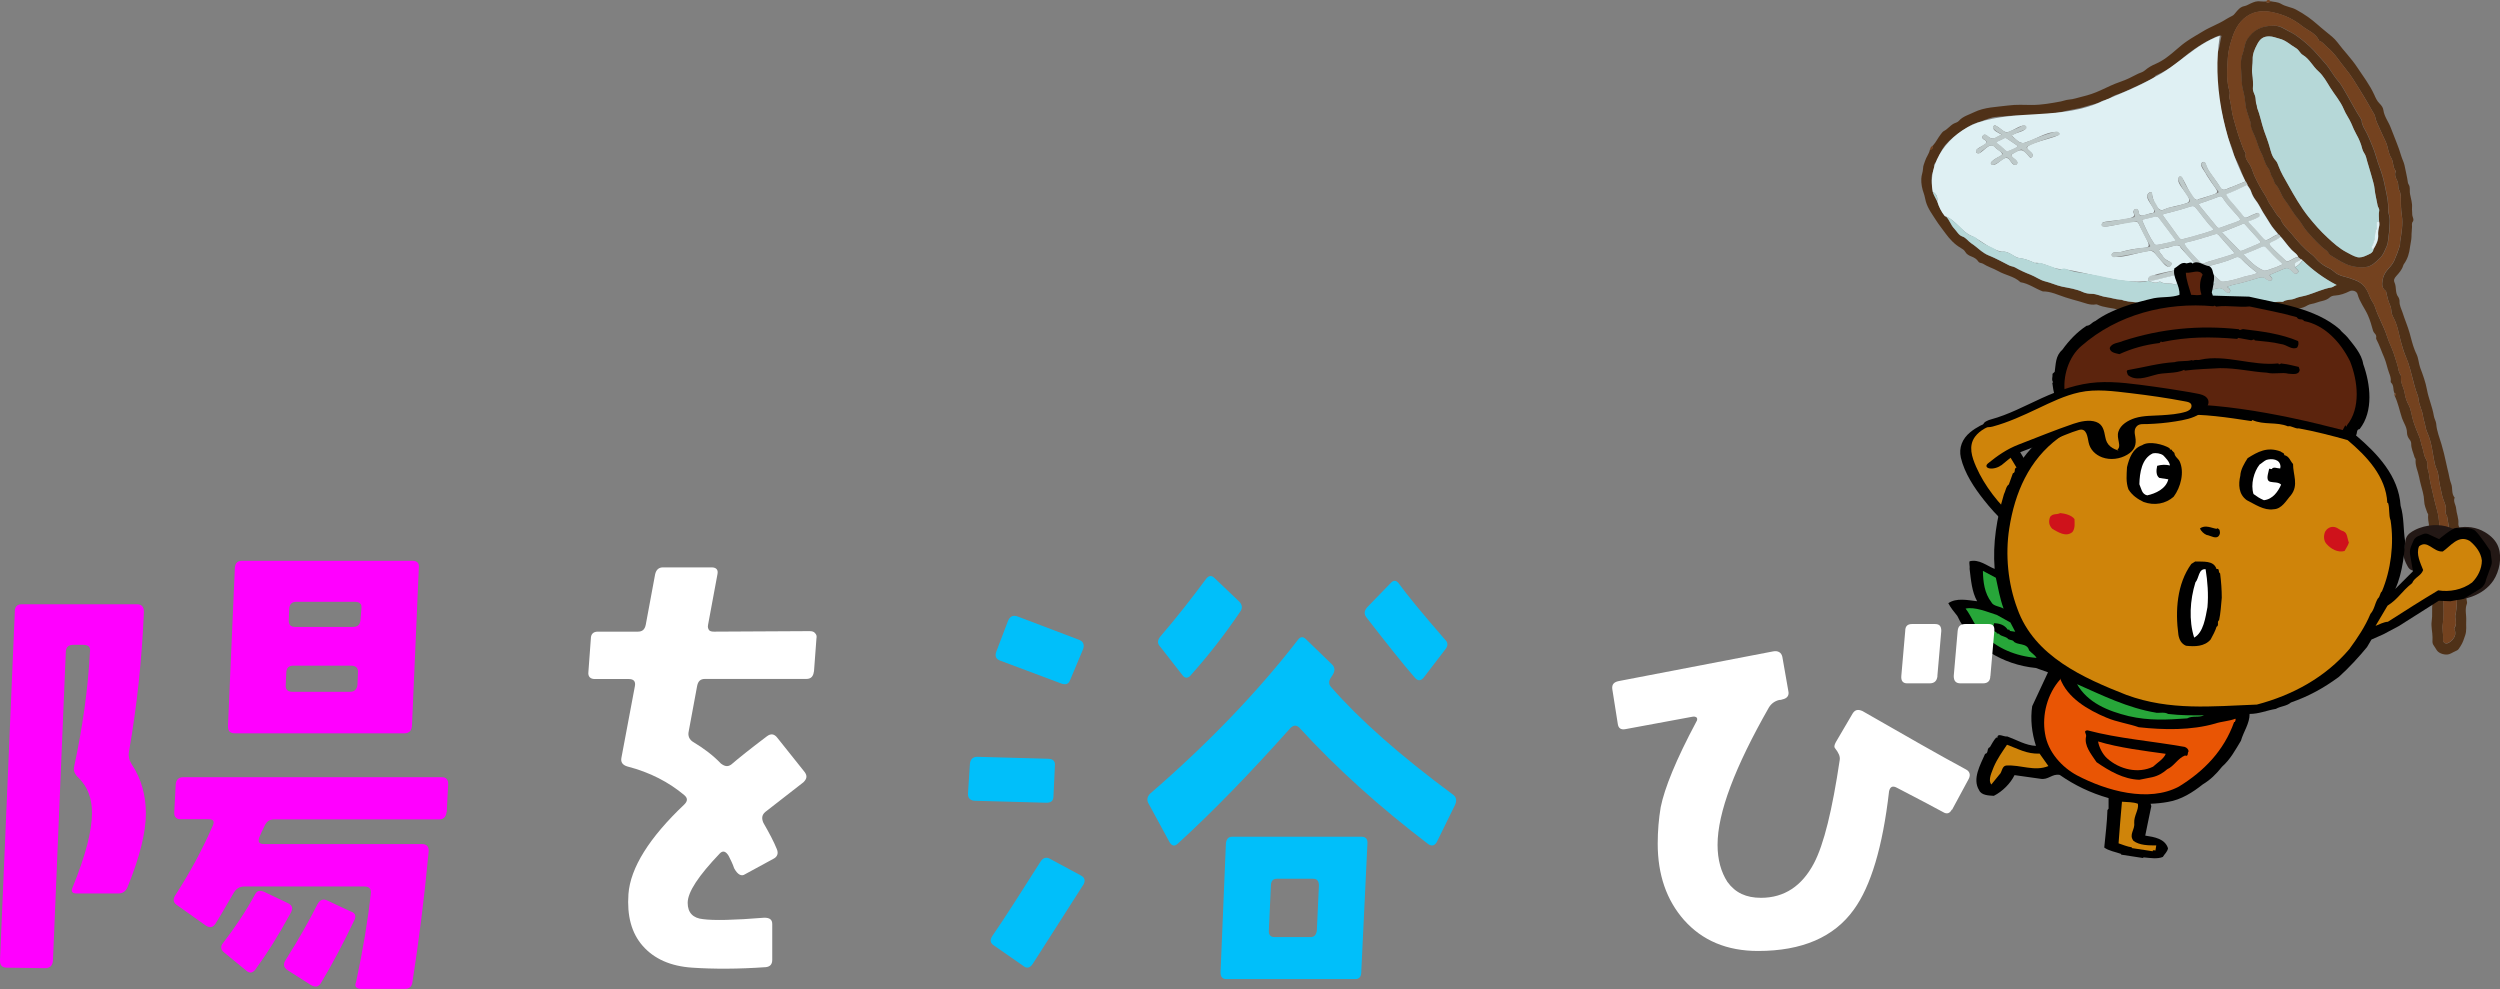 <?xml version="1.0" encoding="UTF-8"?>
<svg id="_レイヤー_2" data-name="レイヤー 2" xmlns="http://www.w3.org/2000/svg" viewBox="0 0 242.7 96.01">
  <rect x="0" y="0" width="242.7" height="96.01" fill="#808080" stroke="none"/>
  <defs>
    <style>
      .cls-1 {
        fill: #00bffa;
      }

      .cls-2 {
        fill: #231815;
      }

      .cls-3 {
        fill: #00bffa;
      }

      .cls-4 {
        fill: #e95504;
      }

      .cls-5 {
        fill: #27a639;
      }

      .cls-6 {
        fill: #fff;
      }

      .cls-7 {
        fill: #5c240d;
      }

      .cls-8 {
        fill: #cf840a;
      }

      .cls-9 {
        fill: #bdc9c9;
      }

      .cls-10 {
        fill: #cf121b;
      }

      .cls-11 {
        fill: #b6d8d8;
      }

      .cls-12 {
        fill: #74421f;
      }

      .cls-13 {
        fill: #f0f;
      }

      .cls-14 {
        fill: #dff0f3;
      }

      .cls-15 {
        fill: #4f3118;
      }
    </style>
  </defs>
  <g id="_レイヤー_1-2" data-name="レイヤー 1">
    <g>
      <g>
        <path class="cls-15" d="M187.65,14.13c.31-.34.49-.76.78-1.12.09-.11.17-.24.3-.3.36-.18.59-.53.96-.72.15-.08.35-.11.47-.25.39-.45.97-.59,1.47-.84,1.04-.51,2.21-.51,3.33-.66.75-.1,1.53-.06,2.3-.05.95,0,1.87-.17,2.8-.34.26-.05.52-.16.78-.18.46-.03.9-.2,1.34-.3.59-.14,1.18-.34,1.74-.6.64-.3,1.28-.61,1.95-.84.56-.19,1.08-.45,1.59-.72.25-.14.55-.18.77-.38.31-.27.66-.47,1.04-.63.37-.16.72-.37,1.04-.6.7-.5,1.3-1.13,2.01-1.61.5-.34,1.02-.63,1.53-.94.73-.45,1.57-.73,2.3-1.21.18-.12.38-.2.57-.31.13-.07.19-.15.28-.26.24-.29.48-.61.9-.68.12-.02.24-.08.36-.14.31-.15.63-.32.97-.33.24,0,.49.05.73.02.16.19.31.13.46-.02.35.08.7.05,1.06.27.41.25.95.3,1.4.53.42.22.81.47,1.2.74.61.43,1.14.95,1.72,1.41.4.32.82.64,1.12,1.04.61.82,1.34,1.55,1.91,2.41.58.87,1.22,1.71,1.66,2.67.13.29.27.62.52.86.18.18.34.39.37.64.09.64.5,1.13.72,1.72.34.92.75,1.81,1.02,2.75.09.3.24.57.31.88.11.56.25,1.11.33,1.68.02.15.13.24.16.39.05.25,0,.49.05.74.08.44.23.86.19,1.32-.02.2.03.44.02.64,0,.24.21.5.06.7-.14.18-.07.34-.08.51,0,.31-.06.61-.05.93,0,.33-.1.67-.14,1-.07.62-.23,1.18-.6,1.69-.03.04-.06.1-.07.15-.12.4-.4.71-.66,1-.2.22-.29.39-.17.66.2.44.03.97.36,1.39.05.06.13.27.12.42-.02.4.18.73.29,1.08.21.67.5,1.32.69,2,.15.55.28,1.11.49,1.64.05.14.12.28.18.41.2.42.2.88.36,1.32.26.69.52,1.4.65,2.12.16.87.53,1.68.67,2.55.04.26.21.52.23.77.05.7.32,1.33.51,1.98.17.58.32,1.17.44,1.76.07.36.17.72.25,1.08.07.32.12.66.24.96.19.45,0,.98.35,1.38-.17.38.12.7.14,1.05.04.5.27.97.22,1.49-.01.12.04.27.12.39.07.11.18.28.11.39-.11.17-.04.29,0,.45.13.59.32,1.18.26,1.8-.01.14.05.27.08.41.07.26.13.51.15.79.02.38-.01.76,0,1.14,0,.29.09.58.1.86.02.31.02.63-.03.93-.04.23.11.42.03.62-.21.53-.03,1.08-.06,1.61-.03.49.07.99-.11,1.47-.12.34-.22.69-.43,1-.11.15-.2.37-.35.43-.25.1-.47.25-.72.35-.36.15-1.01-.02-1.23-.34-.11-.15-.19-.32-.3-.47-.2-.24-.12-.51-.13-.79,0-.53-.16-1.07-.08-1.59.09-.58,0-1.15.07-1.73.03-.25,0-.52.02-.79.03-.25.14-.48.06-.76-.16-.53-.09-1.1-.15-1.64-.05-.4.06-.82.02-1.21-.05-.47-.11-.93-.08-1.4.11-.22.11-.42-.07-.61.04-.75-.29-1.47-.21-2.22,0-.05-.07-.11-.09-.17-.12-.36-.29-.72-.3-1.11-.01-.31-.06-.63-.14-.92-.12-.47-.26-.94-.35-1.42-.11-.57-.4-1.11-.34-1.72,0-.07-.09-.15-.11-.23-.12-.43-.33-.84-.32-1.3,0-.15-.06-.28-.15-.39-.16-.2-.26-.44-.26-.69,0-.52-.32-.93-.48-1.39-.24-.73-.38-1.49-.72-2.19.21-.11.09-.2-.03-.28-.14-.32-.02-.71-.31-.98-.03-.03-.05-.08-.04-.11.05-.29-.06-.59-.15-.82-.19-.5-.27-1.02-.48-1.51-.26-.58-.45-1.19-.75-1.75-.03-.06-.05-.12-.03-.19.04-.17-.04-.3-.15-.41-.08-.08-.13-.18-.16-.28-.14-.5-.28-1-.49-1.47-.31-.7-.81-1.3-1.01-2.06-.08-.29-.5-.42-.77-.28-.44.22-.91.39-1.4.42-.2.01-.39.06-.52.18-.38.35-.89.34-1.33.52-.27.11-.6.11-.81.24-.27.16-.56.28-.82.31-.94.09-1.85.4-2.78.5-.47.05-.95.06-1.41.18-.29.08-.58.17-.87-.01-.01,0-.04,0-.06,0-.49.15-.99.01-1.48.1-.39.07-.78-.08-1.15-.03-.65.09-1.3.08-1.94.11-1,.04-2-.07-3-.15-.66-.05-1.32-.1-1.97-.26-.37-.09-.76.05-1.12-.05-.57-.17-1.16-.12-1.74-.27-.7-.18-1.45-.19-2.12-.5-.03-.01-.07-.02-.1-.01-.57.11-1.1-.15-1.62-.29-.44-.12-.9-.25-1.34-.39-.72-.23-1.41-.59-2.2-.58-.01,0-.02,0-.03-.01-.72-.27-1.35-.76-2.13-.88,0,0-.02-.01-.03-.02-.61-.57-1.45-.66-2.14-1.06-.48-.27-1.02-.42-1.48-.72-.14-.09-.35-.04-.46-.22-.15-.24-.39-.37-.66-.48-.23-.09-.46-.2-.61-.46-.08-.15-.25-.27-.41-.36-.61-.35-1.08-.85-1.49-1.41-.3-.42-.63-.82-.91-1.26-.38-.6-.81-1.15-1.01-1.85-.07-.25-.1-.51-.19-.76-.17-.47-.27-.94-.25-1.45.01-.34.16-.65.17-.99,0-.25.11-.48.19-.72.12-.4.41-.72.48-1.13.3,0,.25-.24.29-.42ZM222.74,24.49c-.44-.35-.75-.83-1.11-1.26-.08-.09-.14-.19-.24-.26-.05-.09-.11-.18-.2-.23-.28-.35-.59-.68-.81-1.06-.22-.38-.47-.73-.69-1.1-.23-.39-.42-.81-.71-1.17-.19-.25-.34-.54-.44-.85-.07-.22-.24-.41-.37-.62-.06-.11-.12-.23-.18-.34-.35-.7-.55-1.47-.95-2.16-.15-.26-.21-.57-.29-.86-.13-.48-.38-.91-.51-1.4-.22-.87-.45-1.74-.64-2.61-.15-.69-.21-1.41-.31-2.11-.09-.72-.11-1.43-.07-2.13.02-.48-.01-.97.15-1.46.14-.42.16-.88.28-1.32.03-.1-.05-.11-.16-.1-.29.04-.53.21-.77.32-.79.38-1.52.85-2.23,1.39-.49.37-.93.79-1.42,1.15-.52.37-1.07.69-1.65.95-.09.04-.19.09-.25.2-.08.14-.24.18-.39.25-.37.16-.72.37-1.1.53-.62.27-1.21.6-1.85.83-.33.12-.68.19-.95.44-.25.23-.6.16-.88.33-.44.26-.96.31-1.44.47-.72.25-1.49.32-2.23.51-.7.19-1.43.24-2.15.31-1.21.11-2.42.03-3.62.16-.39.04-.79.03-1.16.12-.49.12-.95.35-1.43.49-.65.18-1.17.59-1.71.95-.49.34-.96.72-1.35,1.16-.24.27-.44.61-.59.97-.12.29-.21.59-.44.83-.1.11-.19.24-.11.42.03.06.02.17-.01.23-.44.69-.17,1.42-.13,2.14.09.33.29.62.43.93.16.52.4,1.01.74,1.44.02.03.08.03.11.05.35.34.46.83.81,1.19.25.26.42.63.77.75.39.13.57.47.88.67.58.37,1.04.92,1.7,1.18.68.27,1.32.63,1.97.96.17.09.39.1.56.19.49.28.99.51,1.51.71.49.19.93.53,1.42.65.56.13,1.08.39,1.64.51.69.14,1.39.23,2.05.54.24.11.56.16.83.16.49,0,.91.25,1.38.31.48.06.93.23,1.42.26.12,0,.23.06.34.09.55.15,1.12.12,1.67.25.77.18,1.56.2,2.34.21.93,0,1.85.18,2.77.21.23,0,.47-.04.71-.03.35,0,.69-.09,1.05,0,.25.06.52.06.77-.08.05-.03.11-.04.16-.03.5.13,1-.03,1.5,0,.99.05,1.97,0,2.95-.22.44-.1.9-.24,1.37-.19.05,0,.12.01.16-.02.34-.24.77-.14,1.13-.3.39-.18.82-.21,1.23-.34.78-.24,1.52-.61,2.33-.74.18-.03.31-.2.51-.23-1.24-.64-2.33-1.44-3.31-2.4-.02-.06-.07-.07-.12-.08-.09-.08-.19-.15-.28-.23-.07-.19-.21-.32-.37-.45ZM238.49,57.85c-.1-.75.07-1.5-.17-2.24-.11-.33-.09-.74-.03-1.11.04-.27-.15-.51-.12-.78.02-.19.02-.36-.14-.5-.04-.04-.07-.13-.06-.18.11-.56-.15-1.08-.2-1.62-.03-.35-.11-.69-.16-1.04-.02-.17-.04-.33-.16-.46-.05-.05-.06-.11-.04-.18.18-.58-.19-1.05-.31-1.57-.09-.39-.17-.78-.26-1.18-.1-.48-.07-.98-.3-1.46-.16-.34-.23-.79-.3-1.2-.11-.65-.21-1.3-.43-1.92-.11-.32-.29-.64-.34-.97-.05-.36-.2-.7-.24-1.03-.07-.57-.38-1.06-.43-1.62-.03-.34-.19-.63-.28-.93-.2-.66-.34-1.33-.53-1.98-.12-.44-.27-.88-.45-1.3-.18-.41-.29-.84-.42-1.27-.24-.82-.34-1.68-.75-2.45-.11-.21-.21-.45-.22-.72-.01-.25-.1-.49-.21-.73-.12-.28-.16-.59-.25-.88-.03-.1-.01-.24-.11-.31-.38-.28-.33-.67-.27-1.04.06-.36.21-.67.47-.98.23-.26.49-.53.65-.88.21-.47.39-.95.54-1.43.05-.14.02-.28.04-.42.13-.86.3-1.7.16-2.59-.08-.52-.09-1.07-.09-1.61,0-.23-.02-.55-.17-.82-.14-.25-.03-.57-.17-.86-.15-.3-.32-.62-.15-.98-.33-.36-.2-.88-.44-1.26-.31-.48-.3-1.06-.53-1.56-.2-.43-.41-.86-.6-1.3-.16-.37-.37-.74-.44-1.15-.01-.06-.03-.13-.06-.19-.45-.78-.89-1.57-1.37-2.33-.45-.72-.88-1.46-1.42-2.11-.59-.71-1.06-1.52-1.79-2.11-.25-.2-.42-.5-.75-.61-.02,0-.04-.02-.05-.04-.32-.72-1.07-.97-1.63-1.4-.37-.29-.79-.57-1.23-.79-.56-.28-1.14-.46-1.74-.58-1-.2-1.94-.05-2.73.66-.73.66-1.03,1.53-1.29,2.44-.16.55-.23,1.1-.26,1.65-.06.99-.11,1.98.19,2.96.06.21-.07.45,0,.68.17.61.19,1.24.36,1.86.24.88.49,1.76.82,2.61.1.26.18.54.35.78.02.03.05.06.04.09-.11.46.21.77.41,1.11.21.35.29.76.47,1.13.3.64.64,1.25,1.02,1.84.18.27.26.59.46.86.32.42.54.93.93,1.31.03.03.07.06.09.1.21.59.69.98,1.07,1.44.59.73,1.2,1.44,1.96,2.01.24.18.44.46.67.67.31.29.66.51,1.04.68.3.14.51.41.81.57.38.21.81.25,1.21.4.32.12.64.21.94.4.53.34.77.87.98,1.42.13.34.39.61.49.96.3.98.85,1.85,1.16,2.83.18.59.5,1.15.68,1.74.12.38.25.76.36,1.15.08.27.07.58.26.82.05.07.08.19.07.29-.06.56.28,1.01.35,1.53.06.4.19.79.37,1.12.28.52.3,1.08.47,1.61.17.53.38,1.03.59,1.54.12.29.16.65.27.95.14.39.15.83.37,1.19.11.18.16.41.14.56-.05.36.14.66.17.99.04.48.17.97.28,1.45.15.68.31,1.35.5,2.02.21.78.2,1.58.32,2.37.08.58.1,1.16.17,1.74.03.28,0,.55,0,.83-.02,1.22.08,2.43.1,3.65.01.79.08,1.59-.05,2.37-.09.53.07,1.02.03,1.53-.02.31.24.47.51.33.38-.19.86-.7.61-1.27-.02-.06-.04-.15-.01-.19.33-.46-.05-.98.12-1.36.09-.63.15-1.21.08-1.73Z"/>
        <path class="cls-12" d="M219.98.15c.16.19.31.13.46-.02-.16-.17-.31-.19-.46.02Z"/>
        <path class="cls-12" d="M187.37,14.55c.3,0,.25-.24.29-.42-.18.08-.28.22-.29.42Z"/>
        <path class="cls-12" d="M236.02,52.8c.11-.22.11-.42-.07-.61.02.2.05.4.07.61Z"/>
        <path class="cls-12" d="M232.49,38.44c.21-.11.09-.2-.03-.28-.04.1,0,.19.03.28Z"/>
        <path class="cls-14" d="M216.55,18.18c-.5.21-.81.47-1.1-.13-.43-.72-1.07-1.33-1.33-2.13-.05-.15-.12-.24-.28-.19-.47.26.25.92.38,1.27,1.22,2,1.73,1.55-.74,2.32-.71.61-1.43-2.34-1.89-2.18-.72.65,1.69,2.19.69,2.58-.73.27-1.52.31-2.24.64-.63.28-1.08-1.08-1.13-1.57,0-.15-.15-.19-.27-.09-.74.53.89,1.58.39,1.97-.42-.02-1.34.61-1.41-.04-.02-.6-.71-.33-.45.14.3.64-2.53.59-3.04.83-.75,1.12,3.31-.6,3.48.09,1.68,3.28,1.27,1.88-1.71,2.77-.29.11-.87-.13-.91.32.54.53,2.79-.38,3.67-.42.66-.28,1.69,2.43,2.17,1.23-.22-.29-.72-.35-.9-.76-.49-.6-.49-.6.28-.76.45,0,1.02-.43,1.4-.18.15.4,1.88,1.81,1.3,1.89-.73.47-4.74.69-4.35,1.49-2.78.36-5.63-.79-8.34-1.16-.92.1-1.76-.68-2.71-.59-.49-.22-.97-.42-1.52-.47-.54-.13-1.02-.71-1.65-.62-1.06-.18-1.93-1.02-2.86-1.49-1.08-.42-1.59-1.59-2.68-1.96-.35-.43-.58-.91-.74-1.44q.11-.61-.43-.93c-.57-2.91,1.63-5.7,4.34-6.7,3.86-1.3,8.23-.27,12.04-2.05,1.72-.73,3.56-1.43,5.17-2.38,2.22-1.11,3.93-3.19,6.32-4.01-.73,4.48.31,9.83,2.49,14.14-.48.2-.96.39-1.44.59ZM193.88,13.29c-.39.3-.71.13-1.07-.17-.26-.19-.53.25-.25.4,1.03.54-1.03.7-.68,1.31.54.38,1.2-1.38,1.91-.42,1.19.79.24.61-.4,1.25-.08.08-.18.15-.09.28.55.38,1.21-1,1.71-.5.21.19.42.75.76.52.38-.42-.82-.67-.41-1.01.79-.5.99-.54,1.6.22.09.1.15.21.29.09.3-.29-.21-.55-.38-.75-.65-.63,3.05-1.09,3.06-1.54-.84-.5-2.25.57-3.17.81-.63.34-1.03-.24-1.46-.62.36-.35,1.41-.33,1.4-.87-.32-.39-1.32.46-1.79.54-.4.07-.74-.44-1.1-.59-.08-.05-.17-.13-.26-.01-.25.43.47.63.79.87-.2.05-.32.13-.46.2Z"/>
        <path class="cls-12" d="M238.28,60.94s-.01.14.01.19c.25.58-.23,1.08-.61,1.27-.28.14-.54-.02-.51-.33.04-.51-.12-1-.03-1.53.13-.77.06-1.58.05-2.37-.02-1.22-.11-2.43-.1-3.65,0-.27.03-.55,0-.83-.07-.58-.09-1.16-.17-1.74-.11-.79-.11-1.59-.32-2.37-.18-.67-.35-1.35-.5-2.02-.11-.48-.23-.97-.28-1.45-.03-.34-.22-.63-.17-.99.02-.15-.03-.38-.14-.56-.22-.36-.23-.79-.37-1.19-.11-.3-.15-.66-.27-.95-.2-.51-.42-1.01-.59-1.54-.17-.53-.19-1.09-.47-1.61-.17-.32-.31-.71-.37-1.12-.07-.51-.42-.97-.35-1.53.01-.09-.01-.21-.07-.29-.18-.24-.18-.55-.26-.82-.11-.39-.24-.77-.36-1.15-.19-.59-.5-1.15-.68-1.74-.3-.98-.85-1.86-1.16-2.83-.11-.35-.36-.62-.49-.96-.21-.54-.45-1.08-.98-1.42-.29-.19-.62-.28-.94-.4-.4-.15-.83-.19-1.21-.4-.3-.16-.51-.43-.81-.57-.38-.18-.73-.39-1.04-.68-.23-.22-.43-.49-.67-.67-.76-.57-1.37-1.28-1.96-2.01-.38-.47-.86-.85-1.07-1.44-.01-.04-.06-.07-.09-.1-.39-.38-.6-.89-.93-1.31-.2-.26-.29-.59-.46-.86-.38-.59-.72-1.2-1.02-1.84-.17-.37-.26-.77-.47-1.13-.2-.34-.53-.64-.41-1.11,0-.03-.02-.06-.04-.09-.17-.24-.25-.52-.35-.78-.33-.85-.58-1.73-.82-2.61-.17-.62-.19-1.25-.36-1.86-.06-.23.07-.47,0-.68-.31-.97-.25-1.97-.19-2.96.03-.55.1-1.1.26-1.65.27-.92.57-1.79,1.29-2.44.79-.71,1.73-.85,2.73-.66.6.12,1.18.31,1.74.58.45.22.86.5,1.23.79.56.44,1.31.68,1.63,1.4,0,.02.03.04.05.04.33.11.5.41.75.61.73.59,1.2,1.4,1.79,2.11.54.65.97,1.39,1.42,2.11.48.77.92,1.55,1.37,2.33.03.06.05.12.06.19.07.41.28.78.44,1.15.19.44.4.87.6,1.3.23.5.23,1.08.53,1.56.24.38.11.9.44,1.26-.17.36,0,.68.15.98.14.29.03.61.17.86.15.27.17.59.17.82,0,.54,0,1.09.09,1.61.14.89-.03,1.73-.16,2.59-.02.14,0,.28-.04.42-.16.49-.33.96-.54,1.43-.16.35-.42.62-.65.88-.26.3-.41.61-.47.98-.06.38-.11.77.27,1.04.1.07.08.2.11.31.08.29.13.6.25.88.1.24.2.47.21.73.01.26.11.51.22.72.42.77.52,1.63.75,2.45.12.43.23.86.42,1.27.19.42.33.86.45,1.3.19.66.32,1.33.53,1.98.1.31.25.6.28.93.05.56.36,1.05.43,1.62.04.33.19.67.24,1.03.05.33.22.65.34.97.22.62.32,1.27.43,1.92.07.41.13.85.3,1.2.23.48.2.98.3,1.46.08.39.17.79.26,1.18.12.52.49.99.31,1.57-.02.07,0,.13.04.18.12.13.14.3.16.46.05.35.12.69.16,1.04.05.54.31,1.05.2,1.62-.01.06.02.15.06.18.16.14.16.32.14.5-.03.27.16.51.12.78-.06.37-.08.78.03,1.11.24.74.07,1.5.17,2.24.07.52.01,1.1-.08,1.73-.17.39.2.91-.12,1.36ZM218.17,3.83c-.28.44-.27.95-.44,1.4-.2.52-.18,1.08-.14,1.61.05.63,0,1.27.18,1.9.12.47.2.99.25,1.49.04.45.22.87.36,1.3.05.15.11.29.12.44.03.56.34,1.02.52,1.53.16.45.27.91.51,1.33.27.48.33,1.05.69,1.5.21.26.2.63.4.91.14.2.16.49.32.67.41.44.51,1.05.88,1.5.47.58.79,1.26,1.29,1.83.33.38.54.88.9,1.26.61.65,1.17,1.35,1.91,1.86.15.1.17.31.33.41.49.29.96.62,1.48.85.6.26,1.25.37,1.91.31.62-.06,1-.48,1.41-.87.33-.31.47-.73.65-1.13.19-.4.15-.84.23-1.26.06-.31.05-.66.07-.99.03-.33,0-.65-.1-.96-.07-.2-.03-.41-.04-.6-.01-.79-.22-1.54-.37-2.3-.11-.53-.27-1.06-.47-1.58-.26-.68-.41-1.41-.7-2.07-.19-.44-.36-.89-.58-1.32-.17-.35-.44-.69-.45-1.12,0-.05-.03-.11-.06-.15-.63-.98-1.15-2.02-1.75-3.02-.14-.24-.29-.48-.47-.68-.49-.55-.81-1.23-1.31-1.78-.5-.54-.94-1.12-1.49-1.62-.57-.52-1.17-1.02-1.85-1.37-.51-.26-.99-.65-1.64-.61-1.08,0-1.94.39-2.53,1.33Z"/>
        <path class="cls-11" d="M208.56,27.26c-.83.29-1.65.02-2.47-.05-.56-.05-1.1-.16-1.65-.29-.5-.12-1.02-.21-1.53-.3-.35-.06-.69-.12-1.04-.16-.46-.05-.89-.18-1.31-.35-.12-.05-.21-.07-.34-.01-.22.09-.47.05-.68-.06-.41-.21-.87-.3-1.29-.47-.12-.05-.26-.06-.39-.02-.12.03-.24,0-.35-.04-.49-.22-.97-.42-1.52-.47-.32-.03-.56-.32-.87-.44-.26-.09-.49-.23-.78-.18-.35.06-.59-.22-.87-.35-.57-.25-1.15-.51-1.61-.96-.1-.1-.26-.14-.38-.18-.64-.2-.99-.75-1.48-1.14-.34-.28-.64-.63-1.08-.78.35.34.46.83.81,1.19.25.26.42.63.77.75.39.13.57.47.88.67.58.37,1.04.92,1.7,1.18.68.27,1.32.63,1.97.96.17.09.39.1.56.19.49.28.99.51,1.51.71.49.19.93.53,1.42.65.56.13,1.08.39,1.64.51.69.14,1.39.23,2.05.54.24.11.56.16.83.16.49,0,.91.25,1.38.31.48.06.93.23,1.42.26.12,0,.23.06.34.09.55.15,1.12.12,1.67.25.77.18,1.56.2,2.34.21.93,0,1.85.18,2.77.21.23,0,.47-.04.71-.03.35,0,.69-.09,1.05,0,.25.06.52.06.77-.08.05-.03.11-.04.16-.03.5.13,1-.03,1.5,0,.99.05,1.97,0,2.95-.22.44-.1.9-.24,1.37-.19.05,0,.12.01.16-.02.34-.24.77-.14,1.13-.3.39-.18.82-.21,1.23-.34.78-.24,1.52-.61,2.33-.74.18-.03.31-.2.51-.23-1.24-.64-2.33-1.44-3.31-2.4-.2.28-.41.54-.74.67.07.07.14.14.21.21.09.09.19.18.08.31-.11.13-.25.13-.39.05-.06-.03-.09-.09-.14-.14-.39-.4-.52-.42-1.01-.2-.4.18-.8.34-1.22.52.04.05.07.1.1.14.07.11.25.21.1.36-.12.12-.27.05-.4-.03-.05-.03-.1-.05-.14-.09-.24-.2-.49-.18-.78-.08-.46.16-.93.27-1.4.41-.52.16-1.07.21-1.6.44.09.07.16.11.21.17.09.11.15.24.04.36-.1.11-.22.06-.33-.03-.05-.04-.1-.08-.15-.13-.24-.24-.51-.3-.85-.19-.39.13-.81.11-1.2.24-.1.03-.19,0-.24-.11-.05-.11-.03-.19.06-.27.07-.06.2-.07.21-.2-.21.03-.41.04-.62-.05-.15-.06-.34-.1-.49-.03-.25.12-.47.05-.71,0-.3-.07-.6-.17-.91-.02-.07.03-.18.02-.26,0-.41-.12-.87.03-1.26-.23-.03-.02-.11,0-.16.03-.33.16-.63,0-.93-.1h-.03s-.03,0-.03,0Z"/>
        <path class="cls-9" d="M209,26.7c.15,0,.32.04.46,0,1.13-.38,2.33-.54,3.46-.92.29-.1.2-.15.08-.27-.5-.51-.93-1.07-1.38-1.62-.08-.1-.16-.12-.28-.08-.37.1-.74.18-1.12.26-.77.16-.77.16-.28.76.19.23.36.48.67.56.12.03.22.06.23.19.01.13-.08.22-.18.3-.12.09-.2,0-.29-.07-.47-.36-.87-.8-1.21-1.28-.14-.21-.29-.22-.49-.18-1.08.24-2.17.42-3.26.6-.19.03-.39.06-.41-.18-.02-.22.2-.28.38-.28.18,0,.36,0,.53-.03.88-.21,1.76-.4,2.66-.47.13-.01.23-.06.13-.21-.42-.66-.77-1.36-1.08-2.08-.06-.15-.13-.23-.32-.18-.31.07-.63.11-.94.16-.7.1-1.39.27-2.09.32-.11,0-.2.01-.24-.11-.04-.12.01-.22.12-.28.06-.03.13-.04.19-.05.88-.09,1.75-.3,2.63-.43.24-.04.37-.06.22-.35-.09-.18-.08-.44.16-.5.22-.05.24.2.29.36,0,.02.02.04.02.06.02.19.08.28.3.22.36-.1.73-.16,1.09-.25.17-.04.21-.12.09-.28-.27-.36-.45-.79-.64-1.2-.1-.21,0-.37.16-.49.12-.1.28-.06.27.09-.03.55.37.91.56,1.36.09.22.29.34.57.21.22-.1.45-.22.67-.24.55-.06,1.05-.27,1.57-.4.33-.08.37-.21.18-.49-.38-.55-.72-1.11-1-1.72-.08-.18,0-.29.13-.37.14-.09.24.03.28.15.22.7.69,1.25,1.07,1.86.13.21.27.39.55.17.08-.06.22-.04.32-.07.49-.17.97-.35,1.46-.52.14-.05.09-.13.03-.2-.43-.46-.71-1.02-1.06-1.53-.2-.29-.36-.61-.52-.92-.08-.15-.04-.29.14-.34.16-.05.23.04.28.19.08.23.16.46.3.66.35.49.69.97,1.02,1.47.29.44.3.45.8.26.1-.04.2-.09.3-.13.48-.2.96-.39,1.44-.59.06.11.12.23.18.34-.63.31-1.26.62-1.93.87-.18.07-.1.14-.04.25.18.35.49.6.72.9.27.34.57.65.83,1,.17.22.32.21.53.09.23-.13.48-.22.72-.32.12-.05.25-.11.34.07.08.16,0,.25-.14.31-.25.12-.49.25-.76.32-.12.03-.24.05-.08.23.47.49.92.99,1.36,1.5.15.18.26.2.46.1.34-.16.62-.42.99-.5.1.05.16.13.2.23-.23.25-.55.37-.85.51-.23.11-.29.21-.1.42.44.49.96.92,1.43,1.38.1.1.21.1.36.04.3-.12.54-.37.88-.37.09.08.19.15.28.23-.11.07-.22.15-.35.2-.26.1-.35.28-.27.55.07.07.14.14.21.21.09.09.19.18.08.31-.11.13-.25.13-.39.05-.06-.03-.09-.09-.14-.14-.39-.4-.52-.42-1.01-.2-.4.18-.8.34-1.22.52.04.05.07.1.1.14.07.11.25.21.1.36-.12.12-.27.05-.4-.03-.05-.03-.1-.05-.14-.09-.24-.2-.49-.18-.78-.08-.46.16-.93.27-1.4.41-.52.16-1.07.21-1.6.44.09.07.16.11.21.17.09.11.15.24.04.36-.1.11-.22.06-.33-.03-.05-.04-.1-.08-.15-.13-.24-.24-.51-.3-.85-.19-.39.13-.81.11-1.2.24-.1.03-.19,0-.24-.11-.05-.11-.03-.19.06-.27.07-.06.2-.07.21-.19.06,0,.13.01.19.02.22.06.41-.04.62-.08.05,0,.1,0,.13-.05.07-.01.18.03.15-.12-.47-.43-.94-.87-1.41-1.3-.09-.08-.17-.02-.25,0-1.41.35-2.81.7-4.21,1.05-.18.05-.37.08-.55.08,0,0-.03,0-.03,0h-.03c-.09-.33.1-.56.43-.56ZM212.41,23.08c.77-.23,1.56-.41,2.31-.69.14-.05.24-.08.08-.23-.6-.59-1.06-1.3-1.6-1.94-.16-.19-.27-.26-.55-.17-.83.28-1.67.5-2.52.71-.21.05-.17.13-.09.24.28.39.57.78.86,1.18.21.29.42.57.62.86.07.1.15.15.23.21.24-.06.45-.11.66-.17ZM212.28,24.01c.41.51.85.99,1.31,1.45.25.25.53.02.77-.05.77-.21,1.53-.47,2.3-.7.28-.08.3-.13.11-.35-.46-.51-.93-1.02-1.37-1.54-.11-.13-.22-.12-.35-.08-.6.18-1.19.37-1.79.54-.33.1-.66.17-.99.25-.07.02-.15.04-.19.13.07.12.12.24.2.34ZM217.62,25.17c-.22-.23-.4-.28-.71-.13-.56.26-1.15.44-1.75.59-.35.09-.7.2-1.09.31.52.46,1,.89,1.49,1.33.09.08.19.08.31.07.65-.07,1.26-.25,1.88-.45.31-.1.66-.14.98-.24.13-.04.27-.09.43-.15-.57-.44-1.08-.86-1.53-1.34ZM213.58,20.02c.54.66,1.08,1.31,1.61,1.97.1.13.19.18.36.11.52-.2,1.05-.38,1.58-.57.43-.16.42-.19.13-.53-.5-.59-1.06-1.12-1.47-1.78-.1-.16-.2-.2-.41-.12-.56.23-1.14.41-1.71.62-.08.03-.18.02-.21.15.03.05.07.1.11.15ZM217.4,24.3c.1.11.23.04.34,0,.53-.22,1.05-.44,1.58-.67.13-.06.15-.15.05-.26-.48-.53-.96-1.07-1.44-1.6-.13-.14-.24-.01-.35.03-.61.24-1.22.48-1.89.75.57.59,1.14,1.18,1.71,1.76ZM208.04,21.31c-.09.02-.09.07-.06.15.34.76.67,1.51,1.14,2.2.1.14.21.12.35.1.51-.08,1.01-.22,1.52-.33.24-.05.18-.14.09-.27-.48-.64-.97-1.29-1.45-1.93-.08-.11-.17-.21-.33-.21-.42.1-.84.2-1.25.3ZM220.74,26.02c.22-.06.43-.17.64-.26.16-.07.29-.07.05-.28-.51-.44-.97-.94-1.43-1.43-.14-.15-.23-.17-.42-.08-.52.24-1.06.45-1.59.66-.1.04-.23.06-.1.19.53.54,1.07,1.09,1.78,1.41.04.02.08.04.1.05.36.01.65-.17.97-.26Z"/>
        <path class="cls-14" d="M218.17,17.93c-.63.31-1.26.62-1.93.87-.18.07-.1.14-.04.25.18.35.49.6.72.9.27.34.57.65.83,1,.17.22.32.21.53.09.23-.13.48-.22.72-.32.12-.05.25-.11.34.07.08.16,0,.25-.14.31-.25.12-.49.25-.76.32-.12.03-.24.05-.08.23.47.49.92.99,1.36,1.5.15.18.26.2.46.1.34-.16.62-.42.99-.5-.28-.35-.59-.68-.81-1.06-.22-.38-.47-.73-.69-1.1-.23-.39-.42-.81-.71-1.17-.19-.25-.34-.54-.44-.85-.07-.22-.24-.41-.37-.62Z"/>
        <path class="cls-14" d="M221.39,22.97c-.23.25-.55.37-.85.51-.23.11-.29.21-.1.42.44.49.96.92,1.43,1.38.1.1.21.1.36.04.3-.12.54-.37.88-.37-.07-.19-.21-.32-.37-.45-.44-.35-.75-.83-1.11-1.26-.08-.09-.14-.19-.24-.26Z"/>
        <path class="cls-14" d="M223.4,25.18c-.11.07-.22.15-.35.2-.26.1-.35.28-.27.55.33-.13.54-.39.74-.67-.02-.06-.07-.07-.12-.08Z"/>
        <path class="cls-11" d="M188.05,19.53q.11-.61-.43-.93c.09.33.29.62.43.93Z"/>
        <path class="cls-9" d="M193.55,12.55c-.1-.11-.1-.21,0-.33.1-.11.18-.04.26.01.25.16.5.33.74.51.11.08.23.15.36.09.43-.22.92-.32,1.33-.59.16-.1.35-.15.46.05.11.21-.08.29-.24.34-.4.14-.78.33-1.16.53.16.23.4.32.57.49.27.28.53.3.9.13.89-.41,1.82-.73,2.77-1,.22-.06.37.07.4.18.06.18-.16.2-.29.23-.94.24-1.83.59-2.72.97-.27.12-.19.21-.05.34.14.13.28.25.4.39.1.11.1.25-.02.36-.14.11-.2,0-.29-.09-.17-.19-.36-.36-.54-.53-.08-.08-.17-.15-.29-.09-.25.13-.5.28-.76.4-.15.07-.12.14-.04.25.11.16.3.22.41.38.07.11.2.23.04.38-.15.14-.28.04-.38-.06-.14-.14-.27-.3-.39-.46-.11-.15-.22-.18-.39-.07-.34.2-.65.46-1.02.61-.11.05-.22.07-.3-.04-.09-.12,0-.2.09-.28.22-.2.48-.35.74-.5.37-.21.37-.24.01-.46-.13-.08-.25-.18-.36-.29-.34-.35-.56-.37-.95-.06-.2.16-.43.27-.59.47-.1.13-.24.17-.36,0-.11-.15-.07-.3.08-.36.22-.09.38-.26.58-.38.43-.26.43-.29.02-.57-.13-.09-.16-.19-.09-.31.08-.13.19-.19.34-.09.06.04.15.07.2.13.28.33.58.21.87.04.13-.07.26-.15.46-.2-.31-.18-.57-.33-.78-.54ZM195.85,14.25c.04-.08-.02-.13-.07-.16-.32-.22-.64-.44-.96-.65-.09-.06-.19-.05-.28,0-.12.07-.25.14-.38.19-.41.18-.42.19-.06.44.2.14.36.33.55.48.07.05.13.13.22.13.08.01.95-.38.98-.44Z"/>
        <path class="cls-15" d="M222.34,3.11c.68.35,1.27.85,1.85,1.37.55.5.99,1.08,1.49,1.62.5.54.82,1.22,1.31,1.78.18.2.33.44.47.68.6,1,1.12,2.04,1.75,3.02.03.05.06.1.06.15.01.43.28.77.45,1.12.22.43.39.88.58,1.32.29.67.44,1.39.7,2.07.2.52.36,1.05.47,1.58.15.76.36,1.51.37,2.3,0,.19-.03.4.04.6.1.31.13.63.1.96-.03.33-.01.68-.07.99-.08.42-.04.86-.23,1.26-.18.4-.32.82-.65,1.13-.41.39-.8.81-1.41.87-.67.06-1.31-.04-1.91-.31-.52-.23-.99-.56-1.48-.85-.16-.09-.19-.31-.33-.41-.74-.52-1.31-1.21-1.91-1.86-.35-.38-.57-.88-.9-1.26-.5-.57-.83-1.25-1.29-1.83-.36-.46-.47-1.06-.88-1.5-.16-.17-.18-.47-.32-.67-.2-.28-.19-.65-.4-.91-.36-.45-.42-1.02-.69-1.5-.23-.42-.35-.89-.51-1.33-.18-.51-.5-.97-.52-1.53,0-.16-.07-.3-.12-.44-.13-.43-.31-.85-.36-1.3-.05-.5-.12-1.02-.25-1.49-.17-.64-.13-1.27-.18-1.9-.04-.53-.06-1.09.14-1.61.18-.46.17-.97.44-1.4.6-.95,1.46-1.34,2.53-1.33.64-.04,1.13.35,1.64.61ZM230.87,22.8c-.01-.26.02-.53.09-.79.05-.18.04-.35,0-.52,0-.34-.06-.68.01-1.02.04-.21-.12-.34-.15-.52-.09-.53-.24-1.05-.29-1.58-.04-.46-.2-.87-.31-1.31-.16-.61-.37-1.2-.52-1.8-.07-.3-.3-.5-.37-.8-.12-.5-.32-.98-.58-1.43-.18-.32-.33-.67-.47-1.01-.21-.5-.55-.93-.75-1.43-.32-.77-.88-1.39-1.32-2.1-.34-.55-.66-1.14-1.14-1.57-.56-.49-.86-1.2-1.52-1.59-.27-.16-.36-.49-.66-.66-.54-.31-.98-.77-1.62-.92-.33-.08-.63-.22-.98-.22-.58,0-.89.25-1.16.77-.26.48-.46.96-.44,1.48.01.47-.12.92-.04,1.42.06.44.1.92.06,1.39-.02.22.12.46.2.69.11.29.04.6.16.89.04.09.02.2.05.29.29.72.42,1.49.67,2.22.18.51.38,1.01.53,1.54.13.45.23.98.6,1.36.14.15.21.35.28.54.24.64.59,1.23.93,1.82.6,1.07,1.21,2.14,1.97,3.1.58.72,1.19,1.42,1.88,2.05.56.52,1.13,1.03,1.81,1.39.34.18.67.38,1.03.48.29.08.62-.02.89-.15.28-.14.64-.21.71-.61.26-.43.5-.86.47-1.4Z"/>
        <path class="cls-14" d="M215.05,27.44c-.47-.43-.94-.87-1.41-1.3-.09-.08-.17-.02-.25,0-1.41.35-2.81.7-4.21,1.05-.18.05-.37.08-.55.08.3.1.6.26.93.1.05-.02.12-.05.16-.03.39.26.85.11,1.26.23.08.02.19.04.26,0,.31-.15.61-.05.91.02.24.05.46.12.71,0,.15-.07.34-.03.49.03.21.09.41.08.62.05.06,0,.13.01.19.02.19-.12.39-.25.62-.08.05,0,.1,0,.13-.05.01-.09.07-.13.15-.12Z"/>
        <path class="cls-14" d="M211.75,23.25c.24-.06.45-.11.66-.17.77-.23,1.56-.41,2.31-.69.14-.05.24-.08.08-.23-.6-.59-1.06-1.3-1.6-1.94-.16-.19-.27-.26-.55-.17-.83.28-1.67.5-2.52.71-.21.05-.17.13-.09.24.28.39.57.78.86,1.18.21.29.42.57.62.86.07.1.15.15.23.21Z"/>
        <path class="cls-14" d="M212.07,23.67c.07.12.12.24.2.34.41.51.85.99,1.31,1.45.25.25.53.02.77-.05.77-.21,1.53-.47,2.3-.7.28-.08.3-.13.11-.35-.46-.51-.93-1.02-1.37-1.54-.11-.13-.22-.12-.35-.08-.6.18-1.19.37-1.79.54-.33.1-.66.17-.99.25-.07.02-.15.04-.19.13Z"/>
        <path class="cls-14" d="M219.15,26.51c-.57-.44-1.08-.86-1.53-1.34-.22-.23-.4-.28-.71-.13-.56.26-1.15.44-1.75.59-.35.09-.7.2-1.09.31.52.46,1,.89,1.49,1.33.09.08.19.08.31.07.65-.07,1.26-.25,1.88-.45.31-.1.66-.14.98-.24.13-.04.27-.09.43-.15Z"/>
        <path class="cls-14" d="M213.47,19.87s.07.1.11.15c.54.66,1.08,1.31,1.61,1.97.1.13.19.18.36.11.52-.2,1.05-.38,1.58-.57.43-.16.42-.19.13-.53-.5-.59-1.06-1.12-1.47-1.78-.1-.16-.2-.2-.41-.12-.56.23-1.14.41-1.71.62-.08.03-.18.02-.21.15Z"/>
        <path class="cls-14" d="M215.69,22.54c.57.59,1.14,1.18,1.71,1.76.1.11.23.04.34,0,.53-.22,1.05-.44,1.58-.67.13-.06.15-.15.05-.26-.48-.53-.96-1.07-1.44-1.6-.13-.14-.24-.01-.35.03-.61.24-1.22.48-1.89.75Z"/>
        <path class="cls-14" d="M209.3,21.01c-.42.1-.84.2-1.25.3-.09.02-.09.07-.06.15.34.76.67,1.51,1.14,2.2.1.14.21.12.35.1.51-.08,1.01-.22,1.52-.33.24-.05.18-.14.09-.27-.48-.64-.97-1.29-1.45-1.93-.08-.11-.17-.21-.33-.21Z"/>
        <path class="cls-14" d="M219.77,26.27c.36.01.65-.17.97-.26.22-.06.43-.17.64-.26.16-.07.29-.07.05-.28-.51-.44-.97-.94-1.43-1.43-.14-.15-.23-.17-.42-.08-.52.24-1.06.45-1.59.66-.1.04-.23.06-.1.19.53.54,1.07,1.09,1.78,1.41.04.02.08.04.1.05Z"/>
        <path class="cls-11" d="M214.77,27.6c-.23-.16-.42-.03-.62.08.22.06.41-.04.62-.08Z"/>
        <path class="cls-11" d="M215.05,27.44c-.09,0-.14.03-.15.12.07-.01.18.03.15-.12Z"/>
        <path class="cls-14" d="M194.86,14.69c.08.01.95-.38.98-.44.04-.08-.02-.13-.07-.16-.32-.22-.64-.44-.96-.65-.09-.06-.19-.05-.28,0-.12.07-.25.14-.38.19-.41.18-.42.19-.06.44.2.14.36.33.55.48.07.05.13.13.22.13Z"/>
        <path class="cls-11" d="M230.96,21.49c0-.34-.06-.68.01-1.02.04-.21-.12-.34-.15-.52-.09-.53-.24-1.05-.29-1.58-.04-.46-.2-.87-.31-1.31-.16-.61-.37-1.2-.52-1.8-.07-.3-.3-.5-.37-.8-.12-.5-.32-.98-.58-1.43-.18-.32-.33-.67-.47-1.01-.21-.5-.55-.93-.75-1.43-.32-.77-.88-1.39-1.32-2.1-.34-.55-.66-1.14-1.14-1.57-.56-.49-.86-1.2-1.52-1.59-.27-.16-.36-.49-.66-.66-.54-.31-.98-.77-1.62-.92-.33-.08-.63-.22-.98-.22-.58,0-.89.25-1.16.77-.26.48-.46.96-.44,1.48.01.47-.12.92-.04,1.42.06.44.1.92.06,1.39-.02.22.12.46.2.69.11.29.04.6.16.89.04.09.02.2.05.29.29.72.42,1.49.67,2.22.18.51.38,1.01.53,1.54.13.45.23.98.6,1.36.14.15.21.35.28.54.24.64.59,1.23.93,1.82.6,1.07,1.21,2.14,1.97,3.1.58.72,1.19,1.42,1.88,2.05.56.52,1.13,1.03,1.81,1.39.34.18.67.38,1.03.48.29.08.62-.02.89-.15.28-.14.64-.21.71-.61-.19-.05-.22-.16-.12-.32.11-.18.15-.39.22-.59.11-.31.01-.64.16-.94.09-.19.11-.38.07-.58-.04-.18.05-.28.23-.28Z"/>
        <path class="cls-14" d="M230.96,21.49c-.19,0-.27.11-.23.28.05.21.02.4-.07.58-.14.3-.05.63-.16.94-.07.2-.11.41-.22.59-.1.16-.07.27.12.32.26-.43.5-.86.47-1.4-.01-.26.02-.53.09-.79.05-.18.04-.35,0-.52Z"/>
      </g>
      <g>
        <path class="cls-8" d="M236.5,51.9c.47.32.96.67,1.17,1.19.19.46.12.99.06,1.48-.02.13-.04.26-.14.35-.09.08-.23.09-.36.09-.57,0-1.14-.06-1.7-.17-.07-.02-.15-.03-.21-.08-.06-.05-.1-.11-.14-.18-.19-.34-.38-.7-.39-1.09,0-.16.02-.32.04-.48.03-.22.07-.44.1-.67.03-.21.07-.44.23-.59.19-.19.49-.19.76-.15.33.04.67.13.95.31s.52.46.58.79"/>
        <path class="cls-2" d="M235.14,52.4c.35.24.7.49.97.83l-.09-.11c.38.52.36,1.12.28,1.73l.02-.14c-.02.15-.03.31-.12.43l.12-.15c.58-.4,1.2-.6,1.86-.58-.04,0-.09,0-.13,0-.09,0-.18,0-.26,0-.15,0-.31-.02-.46-.03-.04,0-.09,0-.13-.01-.11-.01-.09-.01.06,0-.06,0-.13-.02-.2-.03-.16-.03-.33-.05-.49-.11l.18.07s-.08-.05-.11-.09l.09.11c-.3-.44-.51-.97-.45-1.5l-.02.14c.03-.26.08-.52.12-.78.03-.2.06-.41.17-.59l-.12.15c.06-.08.15-.12-.06.02l-.81.33c-.61.09-.8.12-.58.1.14,0-.32-.01-.13,0,.1,0,.17.06-.04-.01.09.03.2.03.29.06.12.03.23.07.34.11l-.18-.07c.25.11.46.26.63.47l-.09-.11c.1.14.17.28.21.45.04.18.39.21.51.22.34.02.74-.04,1.06-.14s.7-.21.99-.41c.13-.1.38-.25.33-.45-.25-1.11-1.69-1.37-2.64-1.33-.61.03-1.28.19-1.82.47-.35.18-.72.41-.86.8-.07.19-.09.41-.12.61-.04.28-.1.56-.12.84-.03.46.17.87.39,1.27.05.09.11.19.19.26.11.1.27.15.42.18.32.07.65.11.97.15.76.09,1.54.1,2.29-.1.5-.14,1.27-.38,1.51-.9.1-.21.09-.5.12-.73.05-.51.02-1.01-.28-1.44s-.67-.7-1.08-.98c-.19-.13-.53-.12-.74-.1-.37.02-.78.12-1.13.25-.17.06-1.3.55-.86.85h0Z"/>
      </g>
      <g>
        <path class="cls-8" d="M238.28,52.05c-.5.56-1.02,1.15-1.22,1.88-.09.33-.11.67-.14,1.01-.04.57-.08,1.15.05,1.7.06.25.15.5.35.67.2.17.48.22.74.26.4.06.81.12,1.21.04.96-.19,1.58-1.14,1.84-2.09.24-.89.22-1.93-.37-2.64-.18-.22-.41-.4-.65-.56-.54-.36-1.19-.65-1.83-.52"/>
        <path class="cls-2" d="M236.96,52.15c-.42.47-.85.95-1.13,1.51s-.34,1.24-.37,1.88c-.04.6-.09,1.3.18,1.85.32.66,1.05.72,1.7.81,1.7.23,3.73-.36,4.72-1.85.58-.89.85-2.2.49-3.22-.22-.64-.73-1.12-1.3-1.46-.85-.51-1.76-.61-2.72-.44-.37.06-.77.18-1.1.35-.17.08-.51.26-.59.46-.19.51,1.01.34,1.17.31-.1.02-.19.02-.29.02.03,0,.18.02.03,0,.11.02.22.05.33.09.2.07.39.18.57.3.38.25.73.53.92.95.37.81.27,1.78-.07,2.58-.08.18-.17.36-.28.53-.12.18-.21.24-.37.42-.09.11.13-.08,0,0-.02.01-.09.05-.1.07.05-.08.2-.1.06-.04.13-.06.27-.12.41-.15.1-.03.41-.03.49-.08h.05c-.06,0-.11,0-.17,0-.13,0-.25-.02-.3-.03-.45-.07-.71-.14-.85-.62-.15-.52-.13-1.08-.09-1.61s.07-1.06.32-1.56.57-.86.92-1.25c.42-.47-.37-.53-.69-.51-.38.03-.77.11-1.13.25-.27.11-.61.23-.81.45h0Z"/>
      </g>
      <g>
        <g>
          <path class="cls-8" d="M195.37,40.61s-5.37.59-4.43,3.81,4.17,6.09,4.17,6.09l1.35-2.58,2.15-2.59-1.71.86-1.89-3.13"/>
          <path d="M195.6,40.38c-1.5.17-3.17.62-4.34,1.59-.75.62-1.12,1.49-.9,2.46.36,1.51,1.29,2.91,2.24,4.11.61.77,1.27,1.52,2,2.17.21.19.92-.05,1.04-.28l.74-1.41.48-.92c.04-.07.07-.15.11-.22.04-.06-.06.08.01-.02.66-.88,1.41-1.7,2.11-2.54.27-.32-.71-.1-.81-.05l-1.71.86.86-.06c-.63-1.04-1.26-2.09-1.89-3.13-.17-.28-1.18.12-1.08.29.63,1.04,1.26,2.09,1.89,3.13.14.23.69.03.86-.06l1.71-.86-.81-.05c-.71.85-1.47,1.67-2.13,2.56-.26.35-.43.79-.64,1.17l-.78,1.49,1.04-.28c-1.54-1.38-2.93-3.13-3.76-5.02-.41-.94-.77-2.01-.1-2.92.48-.64,1.26-1,2-1.24.37-.12.67-.19,1-.25.12-.02.24-.04.36-.06.11-.02.18-.02.03,0,.2-.02.61-.07.72-.26s-.09-.22-.26-.2h0Z"/>
        </g>
        <path d="M197.29,68.52c-.2,1.3-.04,2.65.36,3.89-.99-.04-1.86-.58-2.77-.91-.38.05-.97-.41-.98.14l-.1-.05c-.27.29-.43.63-.62.94-.35.13-.09.58-.47.66-.46,1.07-1.26,2.42-.58,3.52.22.51.95.52,1.43.55.84-.42,1.63-1.22,2.01-2.01l2.49.35c.79.16,1.15-.52,1.9-.37,1.43,1,3.01,1.76,4.74,2.25v1.03s-.11.13-.11.13c-.03,1.14-.19,2.4-.31,3.64.43.32,1.08.42,1.64.62v.07s2.15.33,2.15.33v-.07c.7.07,1.39.18,1.9-.04.15-.27.44-.48.5-.84-.3-.93-1.31-1.09-2.21-1.23.18-.93.41-1.96.59-2.86l-.07-.23c.56-.02,1.16-.08,1.69-.18,1.29-.21,2.43-.95,3.36-1.69.77-.47,1.29-.98,1.89-1.73.81-.72,1.28-1.61,1.83-2.52.25-.88.85-1.68.84-2.6.92,0,1.64-.34,2.55-.49.52-.29,1.03-.25,1.46-.62,1.75-.61,3.21-1.42,4.66-2.49.98-.88,1.96-1.95,2.73-2.89l.43-.73,1.13-.5,1.51-.8,3.9-2.47,1.12.05,1.28-.23,1.67-1.01c.28-.21.47-.52.52-.87l.48-1.32c.07-.18.09-.37.06-.56l-.12-.89s-1.02-1.55-1.46-1.95-1.39-.22-1.8-.28-1.72,1.08-1.72,1.08l-1.04-.48c-.16-.07-.34-.08-.51-.01l-.49.2c-.21.09-.38.25-.46.46l-.23.55c-.1.24-.13.51-.09.77l.28,1.63-1.72,1.72c.73-1.48.96-4.03.95-4.69-.17-1.02-.09-2.3-.43-3.39-.18-2.9-2.27-5.07-4.33-6.83.14-.2.02-.59.35-.61,1.38-1.74,1.05-4.37.35-6.32-.14-.98-.96-1.88-1.52-2.59-.25-.3-.55-.49-.76-.78-2.37-2.06-5.92-2.5-8.8-3.17-1.07-.02-2.38-.07-3.52-.1l-.1-.31c.11-.46.26-1.18.21-1.63-.14-.32-.08-.68-.45-.92-.55-.05-1.12-.62-1.62-.25-.15-.21-.4-.03-.59-.02-.52-.19-.78.28-1.18.48-.21.89.56,1.63.49,2.58-.82.28-1.57.16-2.48.32-1.91.44-4.11,1.06-5.69,2.22-.35.13-.47.44-.85.46-.95.63-1.7,1.43-2.35,2.33-.68.6-.62,1.38-.74,2.14l-.21.19c.03.3-.13.57.06.82l-.08.06c.09.86.33,1.67.57,2.49.19.47,1.04.68.69,1.25-1.94,1.06-3.53,2.59-4.71,4.47-.35.09-.04.47-.38.57-.13.35-.27.77-.39,1.08-.28.18-.33.69-.48.96-.69,2.33-1.1,4.73-.9,7.24-.76-.3-1.51-.97-2.43-.74-.07.21.04.48,0,.74.13,1.05.21,2.21.73,3.14-.94-.11-2.01-.35-2.8.19.23.44.6.9.88,1.24,1.35,2.94,4.43,4.74,7.62,5.05l1.18.42-1.53,3.28Z"/>
        <path class="cls-7" d="M213.84,26.65c-.32.61-.33,1.39-.12,1.94-.24.11-.63.05-1,.03-.19-.69-.48-1.4-.52-2.14.58.05,1.31-.39,1.63.18Z"/>
        <path class="cls-7" d="M222.97,30.8c.24.37.47.04.72.37,1.97.38,3.52,2.02,4.45,3.9.77,1.93,1.06,4.55-.3,6.22l-.02.11c-.11.02-.1-.09-.13-.13l-.26.48c-6.42-1.66-13.32-3.02-19.91-2.38-.26.03-.5-.11-.71.07-1.78.09-3.68.43-5.38.71-.75-.37-.61-1.27-.96-1.92-.26-1.63.34-3.6,1.61-4.66,3.49-3.04,8.18-4.26,12.8-3.84.14-.16.24.11.37.02,1.12-.12,2.12.11,3.13,0,1.68.37,2.94.57,4.59,1.04Z"/>
        <path d="M223.1,33.1c.07.23.04.45-.1.65-.55.25-.99-.3-1.57-.35-.85-.21-1.62-.25-2.53-.35-.08-.2-.22,0-.37-.02l-1.25-.23-.09.1c-2.62-.22-4.76-.22-7.31.31-.16-.17-.13.13-.31.1-1.32.16-2.62.52-3.82,1.07-.35-.09-.9-.14-.94-.59.19-.52.89-.49,1.29-.69,3.69-1.2,7.36-1.55,11.24-1.14.09.16.26,0,.41-.01,1.88.22,3.69.46,5.35,1.16Z"/>
        <path d="M223.25,35.93c-.08.5-.68.37-1.09.35-.6-.17-1.38.08-2.09-.1-1.46-.08-2.92-.45-4.54-.44-1.08.05-2.41.11-3.43.24l-.06-.08c-.84.42-1.95.21-2.88.51-.85.24-1.86.6-2.58,0-.05-.16-.26-.48.08-.5,1.48-.25,2.9-.66,4.43-.75.54-.17,1.19-.04,1.73-.21l.06.08c.17-.16.52-.03.72-.11,2.48-.54,5.03.63,7.58.36.07.23.23-.07.37.02.62.06,1.04.2,1.61.32l.1.31Z"/>
        <path class="cls-8" d="M222.11,41.39c.31-.1.7.26,1.07.2,1.4.25,3.32.73,4.73,1.14,1.83,1.54,3.73,3.53,3.85,6.09h.07c.18.52.04,1.16.25,1.71.35,2.27.03,4.8-.84,6.88-.21.15-.15.49-.41.71-.31.54-.31,1.02-.71,1.48-.52,1.25-1.24,2.31-2.04,3.41-2.35,2.77-5.56,4.49-8.98,5.39-4.38.17-8.43.61-12.65-.93-4.17-1.64-8.97-3.75-10.61-8.39-.91-2.43-1.18-5.23-.78-7.79.54-3.46,1.91-6.64,4.79-8.77l2.13-1.37c2.33-.75,4.87-.72,7.3-.97.62.02,1.47.04,2.1,0l.13.09c2.41-.11,4.75.26,7.06.61l.09-.1c1.1.5,2.37.15,3.45.61Z"/>
        <path d="M221.75,44.18c.5.11.58.57.86.87-.01,1.03.57,2.04-.21,3.03-.44.48-.87,1.34-1.69,1.36-.91.15-1.84-.51-2.59-.88-.8-.57-.83-1.53-.63-2.38.02-.59.41-1.23.71-1.7.98-.62,1.91-1.14,3.2-.65.13.13.39.13.35.35Z"/>
        <path class="cls-6" d="M221.39,45.3l-.03.18c-.29,0-.67-.21-.82.06l-.25-.04c-.06.4-.39,1.12.1,1.27.35.09.81.01,1.06.28-.29.66-.81,1.42-1.67,1.51-.42-.18-.68-.36-1.01-.6-.3-.93.04-2.17.59-2.86.2-.12.46-.37.66-.45.47-.15,1.35-.12,1.37.66Z"/>
        <path d="M211.09,43.96c.02.37.36.54.5.81.5,1.04.12,2.53-.57,3.45-.77.69-1.87.89-2.92.51-.55-.27-1.09-.61-1.47-1.22-.26-.7-.18-1.43-.14-2.16.22-.93.58-1.83,1.47-2.13.66-.45,2.08-.08,2.68.3-.07.21.25.04.22.22l.22.22Z"/>
        <path class="cls-6" d="M210.68,45.19c-.43-.1-.83-.09-1.26.03-.11.46-.11.98.22,1.18l.86.13c-.22.93-1.25,1.39-2.05,1.56-.53-.12-.56-.64-.76-1.08.03-1.14.24-2.51,1.31-3,.3-.06.74,0,1,.19.25.26.61.61.66.99Z"/>
        <path class="cls-10" d="M227.54,51.56l-.04.03c.39.1.37.72.53,1.08-.09.32-.26.51-.42.82-.66.19-1.33-.21-1.74-.67-.29-.3-.32-.79-.15-1.2.15-.27.44-.48.77-.47.44,0,.64.36,1.04.42Z"/>
        <path d="M215.18,51.34c.13-.13.18.03.28.08.05.16.09.35,0,.51-.26.51-.86.05-1.25,0-.28-.12-.53-.38-.64-.62.5-.4,1.11-.05,1.62.03Z"/>
        <path class="cls-10" d="M201.39,50.39c.01.41.08.9-.2,1.26-.63.53-1.4,0-1.94-.3-.35-.35-.4-.73-.22-1.18.31-.36.58-.17.98-.36.47.04,1.11.21,1.38.58Z"/>
        <path class="cls-5" d="M193.76,56.1c.22.99.39,2.01.75,2.99-.37-.24-1-.23-1.19-.63-.67-.88-.8-1.97-.82-3.04l1.26.67Z"/>
        <path class="cls-5" d="M195.16,60.41l.48.92-.54-.08c.07-.21-.25-.04-.26-.22-.28-.34-.66-.51-1.25-.53-.13.35-.16.79.23.88-.03.22.29.04.3.23.2.14.52.19.76.34.08.2.42.14.58.28.3.45,1.34.13,1.52.9.22.26.53.41.73.74-2.04-.17-3.84-.93-5.14-2.27-.82-.64-1.13-1.72-1.75-2.52.91-.19,2.09.32,3.04.62l1.29.72Z"/>
        <path class="cls-4" d="M204.53,69.68c.9.4,2.23.6,3.1.92,2.46.27,5.11.31,7.43-.36.58-.2,1.36-.23,1.95-.47.06.08,0,.22-.05.32h-.07c-.99,2.79-2.92,4.77-5.36,6.27-2.94,1.57-7.03.42-9.9-1.09-1.43-.77-2.82-2.24-3.1-4.06-.31-1.82.23-3.87,1.48-5.26l-.02-.11c.7,1.91,2.69,3.07,4.53,3.84Z"/>
        <path class="cls-5" d="M209.32,69.2c.37.02.83-.09,1.16.11,1.23.15,2.34.14,3.48.13-.48.26-1.11.01-1.63.3-1.98.14-3.69.24-5.68-.22-1.99-.49-3.97-1.28-5.01-3.1,2.45,1.08,4.91,2.31,7.68,2.77Z"/>
        <path d="M212.09,72.51c.21.07.37.24.38.43-.13.13,0,.48-.29.43l-.03-.04c-.75.29-1.08,1.05-1.76,1.35-.39.35-.87.64-1.45.77l-1.25.25c-1.54-.05-2.93-.86-4.16-1.71-.51-.78-1.23-1.59-1.01-2.52.04-.25-.32-.53.13-.57,3.01.8,6.18,1.03,9.45,1.61Z"/>
        <path class="cls-4" d="M210.25,73.18c-.19.49-.75.81-1.23,1.25-1.44.7-3.25.27-4.45-.8-.45-.4-.79-1.08-.89-1.65,2.01.61,4.54.92,6.56,1.2Z"/>
        <path class="cls-8" d="M198.01,73.17l.85,1.2c-1.38.56-2.67-.15-4.12-.05-.42.08-.36.65-.65.89l-.77.95c-.37-.46.09-1.28.23-1.7.34-.79.82-1.46,1.29-2.16,1.05.38,1.92.92,3.19.86Z"/>
        <path class="cls-8" d="M207.55,78.04c.1.57-.4,1.15-.36,1.86.08.68-.54,1.1-.08,1.72.56.45,1.52.46,2.22.45l-.08.5c-.07-.01-.17-.06-.26,0v.07s-2.03-.31-2.03-.31v-.07c-.49-.08-.87-.25-1.29-.39.1-1.38.22-2.84.33-4.04.47.04,1.1.02,1.55.2Z"/>
        <path d="M212.73,54.75c-1.39,1.93-1.57,4.54-1.25,6.88.08.46.28.87.74,1.06.85.09,1.79.09,2.39-.61.21-.38.47-.87.57-1.23.29-.14,0-.49.25-.64.15-.69.19-1.44.26-2.18,0-.79-.06-1.55-.16-2.36-.24-.15,0-.49-.35-.43-.28-.87-1.32-.69-2.07-.73l-.38.24Z"/>
        <path class="cls-6" d="M213.13,56.54c-.53,1.72-.65,3.7-.12,5.36.91-.5,1.1-1.98,1.29-2.96.11-1.22.01-2.52-.18-3.68-.7-.07-.63.88-.99,1.28Z"/>
        <path class="cls-8" d="M237.13,53.54c-.92.06-1.46-1.18-2.29-.5-.31.75.13,1.61.4,2.3-.21.59-.83.69-1.07,1.27-1.09.87-1.32,1.51-2.39,2.19l-1.16,1.96c.37-.15.8-.38,1.2-.4,1.57-1.01,3.24-2.07,4.88-3.05,1.07.18,2.33-.04,3.29-.76.55-.55.94-1.31.95-2.13-.08-.77-.59-1.42-1.17-1.9-1.1-.66-1.87.51-2.64,1.03Z"/>
        <g>
          <path class="cls-8" d="M193.64,45.09c1.56-1.29,1.51-1.22,3.4-1.94,1.43-.54,2.86-1.09,4.29-1.63.62-.23,1.41-.43,1.86.05.38.41.27,1.08.51,1.59.13.28.36.5.62.67.38.25.86.38,1.3.29s.85-.46.9-.91c.05-.4-.16-.79-.12-1.19.05-.5.47-.89.94-1.06s.98-.17,1.48-.19c1.01-.03,2.02-.14,3.02-.33.61-.12,1.28-.3,1.6-.83.09-.15.15-.33.11-.51-.09-.31-.46-.43-.78-.49-2.22-.42-4.45-.74-6.7-.97-1.06-.11-2.13-.19-3.18-.08-3.39.35-6.26,2.64-9.55,3.51"/>
          <path d="M194.28,45.18c.41-.34.87-.74,1.29-1,.36-.22.75-.36,1.23-.54.84-.32,1.68-.64,2.53-.96s1.65-.69,2.49-.94c.76-.22.83.67.94,1.2.14.7.65,1.21,1.32,1.46.79.29,1.72.17,2.44-.26s.91-.98.77-1.75c-.07-.37-.13-.75.18-1.04.25-.23.63-.17.95-.18.93-.03,1.86-.11,2.78-.26.81-.13,1.65-.28,2.36-.73.47-.3,1.19-1.03.65-1.59-.22-.23-.56-.31-.86-.37-.47-.1-.94-.17-1.41-.25-.93-.16-1.87-.3-2.8-.43-1.82-.24-3.71-.54-5.55-.42s-3.66.75-5.37,1.53-3.22,1.6-4.95,2.07c-.2.05-.8.26-.72.56s.72.18.9.13c1.52-.41,2.94-1.07,4.36-1.74,1.31-.62,2.63-1.27,4.05-1.58,1.64-.36,3.35-.11,4.99.08,1.76.21,3.51.46,5.24.79.28.05.71.11.66.5-.03.28-.3.43-.54.51-.74.23-1.58.29-2.34.34-.88.06-1.76.02-2.61.28-.65.21-1.4.63-1.61,1.33-.1.32-.02.65.04.97.03.18.07.36.02.54-.03.13-.19.24-.21.35.06-.25.27.06.05-.08-.06-.04-.15-.05-.22-.08-.16-.07-.31-.16-.45-.27-.3-.25-.43-.55-.5-.93-.12-.62-.22-1.22-.89-1.46s-1.52-.05-2.2.18c-1.79.61-3.56,1.34-5.33,2.02-1.13.44-2.02,1.06-2.96,1.82-.26.21-.18.43.13.49.36.07.87-.08,1.15-.31h0Z"/>
        </g>
      </g>
    </g>
    <path class="cls-3" d="M102.27,77.31c0,.43-.24.62-.67.62l-6.91-.19c-.48,0-.72-.24-.72-.67l.19-2.93c.05-.43.29-.67.72-.67l6.86.19c.48,0,.72.24.67.67l-.14,2.98ZM100.25,93.58c-.24.38-.58.48-.91.19l-2.83-1.97c-.38-.24-.43-.53-.19-.91,1.25-1.82,2.78-4.22,4.7-7.25.24-.38.58-.48.96-.24l2.93,1.58c.38.19.48.48.29.86l-4.94,7.73ZM103.9,65.98c-.14.43-.43.53-.86.38l-5.9-2.21c-.43-.14-.58-.43-.43-.86l1.15-3.02c.19-.43.48-.58.91-.43l5.95,2.26c.43.14.58.48.43.91l-1.25,2.98Z"/>
    <path class="cls-1" d="M139.5,81.71c-.2.38-.48.48-.84.24-4.66-3.55-8.85-7.3-12.54-11.33-.28-.24-.52-.24-.84.05-3.9,4.37-7.52,8.11-10.94,11.23-.32.29-.56.24-.8-.14l-2.01-3.7c-.24-.38-.16-.72.12-1.01,5.71-4.94,10.49-9.94,14.35-14.93.24-.34.52-.34.8-.05l2.53,2.45c.28.29.28.62.04,1.01l-.16.24c-.24.34-.24.67.04.96,2.73,3.12,6.67,6.62,11.82,10.42.32.24.36.58.2.96l-1.77,3.6ZM115.58,65.58c-.28.29-.56.29-.8-.05l-2.17-2.78c-.28-.29-.24-.62.04-.96,1.69-1.97,3.14-3.84,4.42-5.57.28-.38.56-.38.84-.1l2.41,2.3c.28.29.32.62.08.96-1.53,2.26-3.14,4.32-4.82,6.19ZM132.15,94.38c0,.43-.2.67-.56.67h-12.54c-.4,0-.56-.24-.56-.67l.52-12.48c.04-.43.24-.67.6-.67h12.58c.4,0,.6.24.56.67l-.6,12.48ZM127.48,85.31h-3.54c-.36,0-.56.24-.56.67l-.2,4.32c-.04.43.16.67.52.67h3.54c.36,0,.56-.24.6-.67l.2-4.32c0-.43-.16-.67-.56-.67ZM138.18,65.82c-.28.29-.52.29-.8,0-1.17-1.34-2.73-3.31-4.74-5.9-.24-.34-.2-.62.08-.96l2.33-2.4c.24-.24.48-.24.72.05.76,1.06,2.25,2.88,4.5,5.47.32.29.32.62.04.96l-2.13,2.78Z"/>
    <path class="cls-13" d="M12.53,72.92c-.1.43,0,.86.24,1.25.96,1.44,1.39,3.07,1.39,4.8,0,1.82-.58,4.22-1.78,7.15-.19.43-.48.62-.91.62h-4.03c-.43,0-.58-.19-.38-.62,1.25-3.07,1.87-5.47,1.87-7.2,0-1.44-.43-2.54-1.3-3.41-.38-.34-.53-.72-.43-1.1.82-3.79,1.34-7.49,1.54-11.23.05-.38-.19-.58-.67-.58h-.96c-.43,0-.67.19-.72.62l-1.25,30.05c-.05.48-.29.72-.77.72l-3.7-.05c-.48,0-.67-.24-.67-.67l1.44-33.94c0-.43.24-.67.67-.67h11.19c.43,0,.67.24.67.72-.19,4.61-.67,9.12-1.44,13.54ZM43.35,78.83c-.05.48-.29.72-.72.72h-16.08c-.38,0-.67.19-.86.62-.19.38-.38.77-.53,1.15-.14.43,0,.62.48.62h15.31c.48,0,.67.24.67.67-.43,4.56-.96,8.78-1.58,12.72-.05.43-.29.67-.72.67h-4.22c-.53,0-.72-.24-.53-.67.67-3.12,1.15-6,1.44-8.69,0-.38-.19-.58-.62-.58h-11.67c-.43,0-.77.19-1.01.58-.58.96-1.15,2.02-1.82,3.07-.24.34-.53.38-.91.14l-2.78-1.97c-.38-.24-.43-.58-.19-.96,1.44-2.21,2.64-4.46,3.65-6.77.19-.43.05-.62-.43-.62h-2.69c-.43,0-.67-.24-.62-.72l.14-2.69c.05-.43.29-.67.72-.67h25.11c.43,0,.62.24.62.67l-.14,2.69ZM24.82,94.09c-.29.38-.58.43-.91.14l-2.11-1.73c-.38-.29-.43-.62-.14-.96,1.15-1.49,2.21-3.07,3.12-4.75.19-.34.48-.38.91-.19l2.3,1.1c.38.19.48.48.24.91-1.2,2.21-2.35,4.03-3.41,5.47ZM39.99,70.52c-.05.43-.29.67-.72.67h-16.47c-.48,0-.67-.24-.67-.67l.67-15.41c.05-.48.29-.67.72-.67h16.47c.48,0,.72.19.67.67l-.67,15.41ZM31.15,95.44c-.24.38-.53.43-.96.19l-2.26-1.44c-.38-.24-.48-.58-.19-1.01,1.3-2.06,2.3-3.84,3.07-5.38.24-.43.53-.58.96-.38l2.26,1.06c.48.14.58.48.34.91-1.01,2.11-2.06,4.13-3.22,6.05ZM34.08,64.62h-5.62c-.43,0-.67.24-.67.72l-.05,1.15c-.05.43.19.67.62.67h5.62c.43,0,.67-.24.72-.67l.05-1.15c.05-.48-.19-.72-.67-.72ZM34.42,58.42h-5.62c-.43,0-.67.19-.72.62l-.05,1.2c0,.43.19.62.62.62h5.62c.43,0,.67-.19.72-.62l.1-1.2c.05-.43-.19-.62-.67-.62Z"/>
    <path class="cls-6" d="M79.01,65.19c-.05.48-.29.72-.72.72h-9.84c-.43,0-.67.19-.77.67l-.82,4.42c-.1.43.05.82.48,1.06.96.58,1.87,1.25,2.64,2.06.38.29.67.34,1.01.1.72-.62,1.87-1.54,3.46-2.74.38-.29.72-.24,1.01.14l2.64,3.31c.29.38.24.67-.1,1.01l-3.7,2.88c-.34.29-.38.62-.19,1.06.58,1.01,1.01,1.82,1.3,2.54.19.43.05.77-.34.96l-2.74,1.49c-.34.24-.72.05-1.06-.58-.14-.43-.34-.82-.53-1.2-.29-.48-.58-.53-.86-.24-2.06,2.16-3.12,3.74-3.12,4.8,0,.96.53,1.49,1.49,1.58,1.01.14,3.02.1,5.95-.14.53,0,.77.19.77.62v3.46c0,.43-.19.67-.62.72-2.69.19-5.09.19-7.15.05-2.11-.14-3.7-.86-4.8-2.11-1.1-1.25-1.54-2.93-1.39-5.04.19-2.54,2.02-5.47,5.42-8.69.34-.34.34-.62,0-.91-1.49-1.25-3.31-2.21-5.52-2.78-.48-.14-.67-.43-.58-.86l1.3-6.91c.1-.48-.1-.72-.58-.72h-3.31c-.43,0-.67-.24-.62-.67l.24-3.26c0-.43.24-.67.67-.67h3.89c.43,0,.67-.19.77-.67l.91-4.9c.1-.43.34-.67.77-.67h4.7c.48,0,.67.24.58.67l-.91,4.9c-.05.24,0,.38.1.53.1.1.24.14.48.14l9.27-.05c.24,0,.43.05.53.19.14.14.19.29.14.53l-.24,3.22Z"/>
    <path class="cls-6" d="M189.48,78.59c-.19.38-.48.48-.86.24-.96-.53-2.45-1.3-4.46-2.35-.43-.24-.67-.1-.77.34-.62,5.42-1.78,9.22-3.41,11.47-1.92,2.69-5.04,4.03-9.31,4.03-3.02,0-5.42-1.01-7.2-3.02-1.68-1.92-2.54-4.37-2.54-7.39,0-1.25.1-2.4.29-3.55.38-1.87,1.49-4.61,3.46-8.3.1-.14.1-.29.05-.38-.1-.1-.24-.14-.43-.1l-6.48,1.2c-.48.1-.72-.1-.77-.53l-.53-3.36c-.05-.43.14-.67.62-.77l14.98-2.88c.48-.1.82.1.91.53l.58,3.31c.1.43-.1.72-.58.82-.1.05-.19.05-.29.05-.43.1-.77.34-1.01.72-3.31,5.81-4.99,10.23-4.99,13.35,0,1.44.34,2.64.96,3.6.77,1.06,1.82,1.54,3.26,1.54,2.26,0,3.98-1.15,5.14-3.36.96-1.82,1.78-5.18,2.5-10.03.05-.34-.1-.67-.43-1.1-.14-.14-.1-.34.05-.62l1.63-2.78c.24-.38.53-.43.96-.24,4.18,2.4,7.54,4.32,10.03,5.66.38.19.48.53.29.91l-1.63,3.02ZM188.09,65.62c-.05.48-.29.72-.77.72h-2.16c-.43,0-.62-.24-.58-.72l.38-4.37c0-.48.24-.67.67-.67h2.21c.43,0,.62.19.62.67l-.38,4.37ZM193.22,65.62c0,.48-.24.72-.72.72h-2.16c-.48,0-.67-.24-.67-.72l.38-4.37c.05-.48.29-.67.77-.67h2.21c.43,0,.62.19.58.67l-.38,4.37Z"/>
  </g>
</svg>
